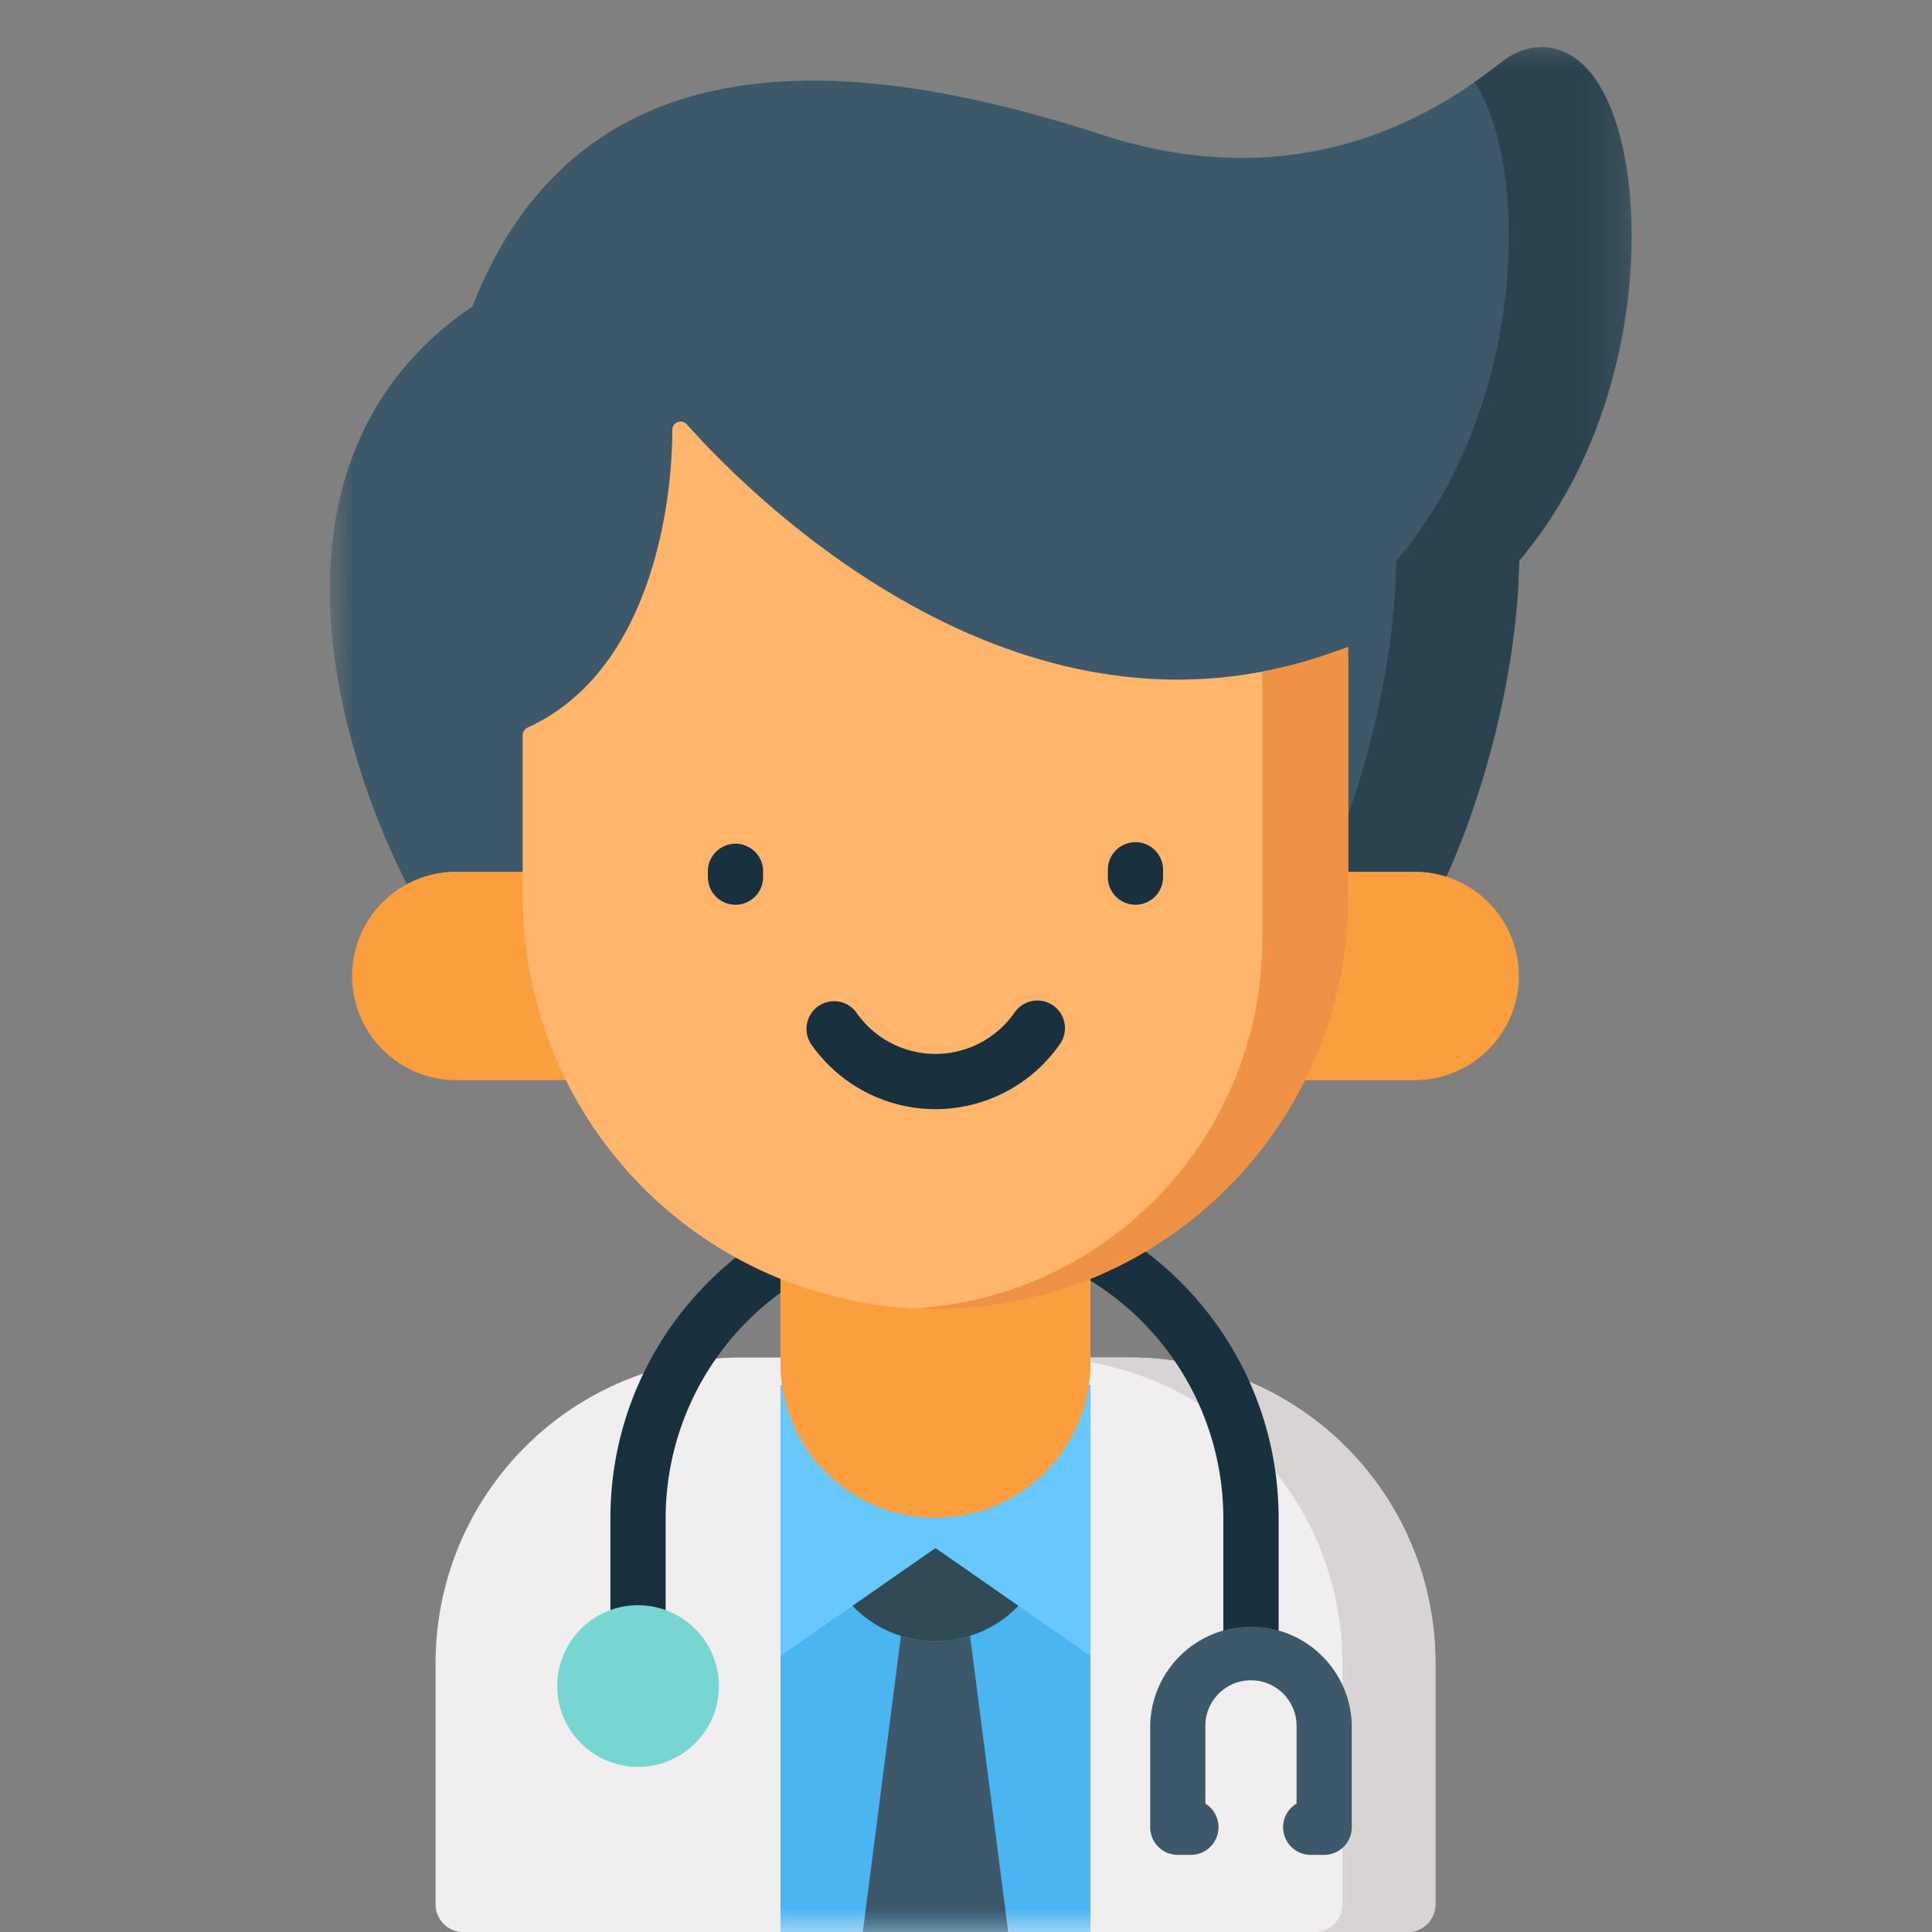 <svg xmlns="http://www.w3.org/2000/svg" xmlns:xlink="http://www.w3.org/1999/xlink" width="41" height="41" viewBox="0 0 41 41"><rect x="0" y="0" width="41" height="41" fill="#808080" stroke="none"/><defs><path id="prefix__a" d="M0 0h27.625v18.897H0z"/><path id="prefix__c" d="M.735 0h6.89v18.897H.736z"/><path id="prefix__e" d="M0 40h27.626V0H0z"/><path id="prefix__g" d="M0 40h27.626V0H0z"/><path id="prefix__i" d="M0 40h27.626V0H0z"/><path id="prefix__k" d="M0 40h27.626V0H0z"/><path id="prefix__m" d="M0 40h27.626V0H0z"/><path id="prefix__o" d="M0 40h27.626V0H0z"/><path id="prefix__q" d="M0 40h27.626V0H0z"/><path id="prefix__s" d="M0 40h27.626V0H0z"/><path id="prefix__u" d="M0 40h27.626V0H0z"/><path id="prefix__w" d="M0 40h27.626V0H0z"/><path id="prefix__y" d="M0 40h27.626V0H0z"/></defs><g fill="none" fill-rule="evenodd"><path d="M1 1h40v40H1z"/><g transform="translate(7 1)"><mask id="prefix__b" fill="#fff"><use xlink:href="#prefix__a"/></mask><path fill="#3D5868" fill-rule="nonzero" d="M26.675.454c-.514-.55-1.204-.604-1.802-.143-.969.75-3.919 3.033-8.483 1.55C12.705.662 9.825.404 7.583 1.07c-2.125.63-3.657 2.121-4.557 4.434C.76 7.036-.264 9.485.058 12.6c.253 2.428 1.27 4.762 2.063 6.023a.588.588 0 0 0 .81.185.588.588 0 0 0 .272-.497h18.872a.587.587 0 0 0 1.081.312c.846-1.342 2.028-4.593 2.082-7.722 1.755-2.077 2.22-4.552 2.34-5.865.183-2-.172-3.798-.903-4.582" mask="url(#prefix__b)"/><g transform="translate(20)"><mask id="prefix__d" fill="#fff"><use xlink:href="#prefix__c"/></mask><path fill="#2A434F" fill-rule="nonzero" d="M6.675.454C6.161-.096 5.471-.15 4.873.311c-.147.115-.342.265-.58.432.578.886.843 2.51.68 4.293-.12 1.313-.585 3.788-2.34 5.865-.05 2.91-1.075 5.922-1.898 7.41h1.34a.587.587 0 0 0 1.081.312c.846-1.342 2.03-4.593 2.082-7.722 1.755-2.077 2.22-4.552 2.34-5.865.183-2-.172-3.798-.903-4.582" mask="url(#prefix__d)"/></g><path fill="#F0EEEE" fill-rule="nonzero" d="M16.987 27.809h-8.27a6.48 6.48 0 0 0-6.473 6.474v5.13c0 .325.263.587.586.587h20.045a.586.586 0 0 0 .586-.586v-5.132a6.48 6.48 0 0 0-6.474-6.473"/><path fill="#D9D4D4" fill-rule="nonzero" d="M16.987 27.809h-1.973a6.48 6.48 0 0 1 6.474 6.474v5.13a.586.586 0 0 1-.586.587h1.973a.586.586 0 0 0 .586-.586v-5.132a6.48 6.48 0 0 0-6.474-6.473"/><mask id="prefix__f" fill="#fff"><use xlink:href="#prefix__e"/></mask><path fill="#49B6F2" fill-rule="nonzero" d="M9.564 40h6.577V28.394H9.564z" mask="url(#prefix__f)"/><mask id="prefix__h" fill="#fff"><use xlink:href="#prefix__g"/></mask><path fill="#68C8FC" fill-rule="nonzero" d="M12.852 28.976v2.877l3.29 2.288v-5.746l-3.29.581zM9.563 34.14l3.289-2.287v-2.877l-3.289-.581v5.745z" mask="url(#prefix__h)"/><mask id="prefix__j" fill="#fff"><use xlink:href="#prefix__i"/></mask><path fill="#19303F" fill-rule="nonzero" d="M19.547 34.629a.587.587 0 0 1-.586-.586v-2.825a5.923 5.923 0 0 0-5.917-5.918 5.924 5.924 0 0 0-5.918 5.918v2.432a.586.586 0 1 1-1.172 0v-2.432c0-3.909 3.181-7.09 7.09-7.09 3.91 0 7.09 3.181 7.09 7.09v2.825a.586.586 0 0 1-.587.586" mask="url(#prefix__j)"/><g><mask id="prefix__l" fill="#fff"><use xlink:href="#prefix__k"/></mask><path fill="#FA9E3E" fill-rule="nonzero" d="M9.563 20.917V28a3.29 3.29 0 0 0 6.578 0v-7.083H9.563zM2.683 17.5H6.54v4.422H2.683a2.211 2.211 0 1 1 0-4.422m20.338 0h-3.857v4.422h3.857a2.211 2.211 0 1 0 0-4.422" mask="url(#prefix__l)"/></g><g><mask id="prefix__n" fill="#fff"><use xlink:href="#prefix__m"/></mask><path fill="#FFB56B" fill-rule="nonzero" d="M21.61 12.98v4.947c0 4.841-3.887 8.838-8.728 8.854a8.76 8.76 0 0 1-8.79-8.758V14.6c0-.07.043-.132.107-.16 2.119-.969 2.826-3.48 3.013-5.277.04-.389.055-.743.056-1.041 0-.162.199-.237.306-.117.247.277.63.685 1.133 1.158 2.315 2.174 7.145 5.678 12.669 3.65a.176.176 0 0 1 .235.166" mask="url(#prefix__n)"/></g><g><mask id="prefix__p" fill="#fff"><use xlink:href="#prefix__o"/></mask><path fill="#19303F" fill-rule="nonzero" d="M12.852 22.538a3.216 3.216 0 0 1-2.643-1.386.586.586 0 0 1 .963-.667 2.043 2.043 0 0 0 3.36 0 .586.586 0 0 1 .964.667 3.218 3.218 0 0 1-2.644 1.386" mask="url(#prefix__p)"/></g><g><mask id="prefix__r" fill="#fff"><use xlink:href="#prefix__q"/></mask><path fill="#EF9245" fill-rule="nonzero" d="M19.788 18.934c0 4.162-3.25 7.6-7.405 7.834.077.005.155.008.232.01h.002c.299.007.598 0 .896-.022l.033-.003c.134-.01.265-.023.397-.04 4.323-.537 7.668-4.223 7.668-8.69v-5.297c-.617.243-1.225.416-1.823.529v5.679z" mask="url(#prefix__r)"/></g><g><mask id="prefix__t" fill="#fff"><use xlink:href="#prefix__s"/></mask><path fill="#19303F" fill-rule="nonzero" d="M17.096 18.2a.586.586 0 0 1-.586-.586v-.156a.586.586 0 1 1 1.172 0v.156a.586.586 0 0 1-.586.586m-8.488 0a.586.586 0 0 1-.586-.586v-.156a.587.587 0 0 1 1.172 0v.156a.586.586 0 0 1-.586.586" mask="url(#prefix__t)"/></g><g><mask id="prefix__v" fill="#fff"><use xlink:href="#prefix__u"/></mask><path fill="#78D6D1" fill-rule="nonzero" d="M6.54 33.065c-.945 0-1.715.77-1.715 1.716s.77 1.715 1.716 1.715 1.716-.77 1.716-1.715a1.72 1.72 0 0 0-1.716-1.716" mask="url(#prefix__v)"/></g><g><mask id="prefix__x" fill="#fff"><use xlink:href="#prefix__w"/></mask><path fill="#304A56" fill-rule="nonzero" d="m12.852 31.853-1.76 1.225a2.44 2.44 0 0 0 3.521 0l-1.76-1.225h-.001z" mask="url(#prefix__x)"/></g><g><mask id="prefix__z" fill="#fff"><use xlink:href="#prefix__y"/></mask><path fill="#3D5868" fill-rule="nonzero" d="M12.852 33.828c-.256 0-.502-.039-.733-.112L11.31 40h3.086l-.81-6.284a2.427 2.427 0 0 1-.733.112m8.248 4.535h-.284a.586.586 0 0 1-.302-1.089v-1.679a.968.968 0 0 0-1.935 0v1.68a.588.588 0 0 1-.3 1.088h-.285a.586.586 0 0 1-.586-.586v-2.182a2.14 2.14 0 0 1 4.278 0v2.182a.587.587 0 0 1-.586.586" mask="url(#prefix__z)"/></g></g></g></svg>